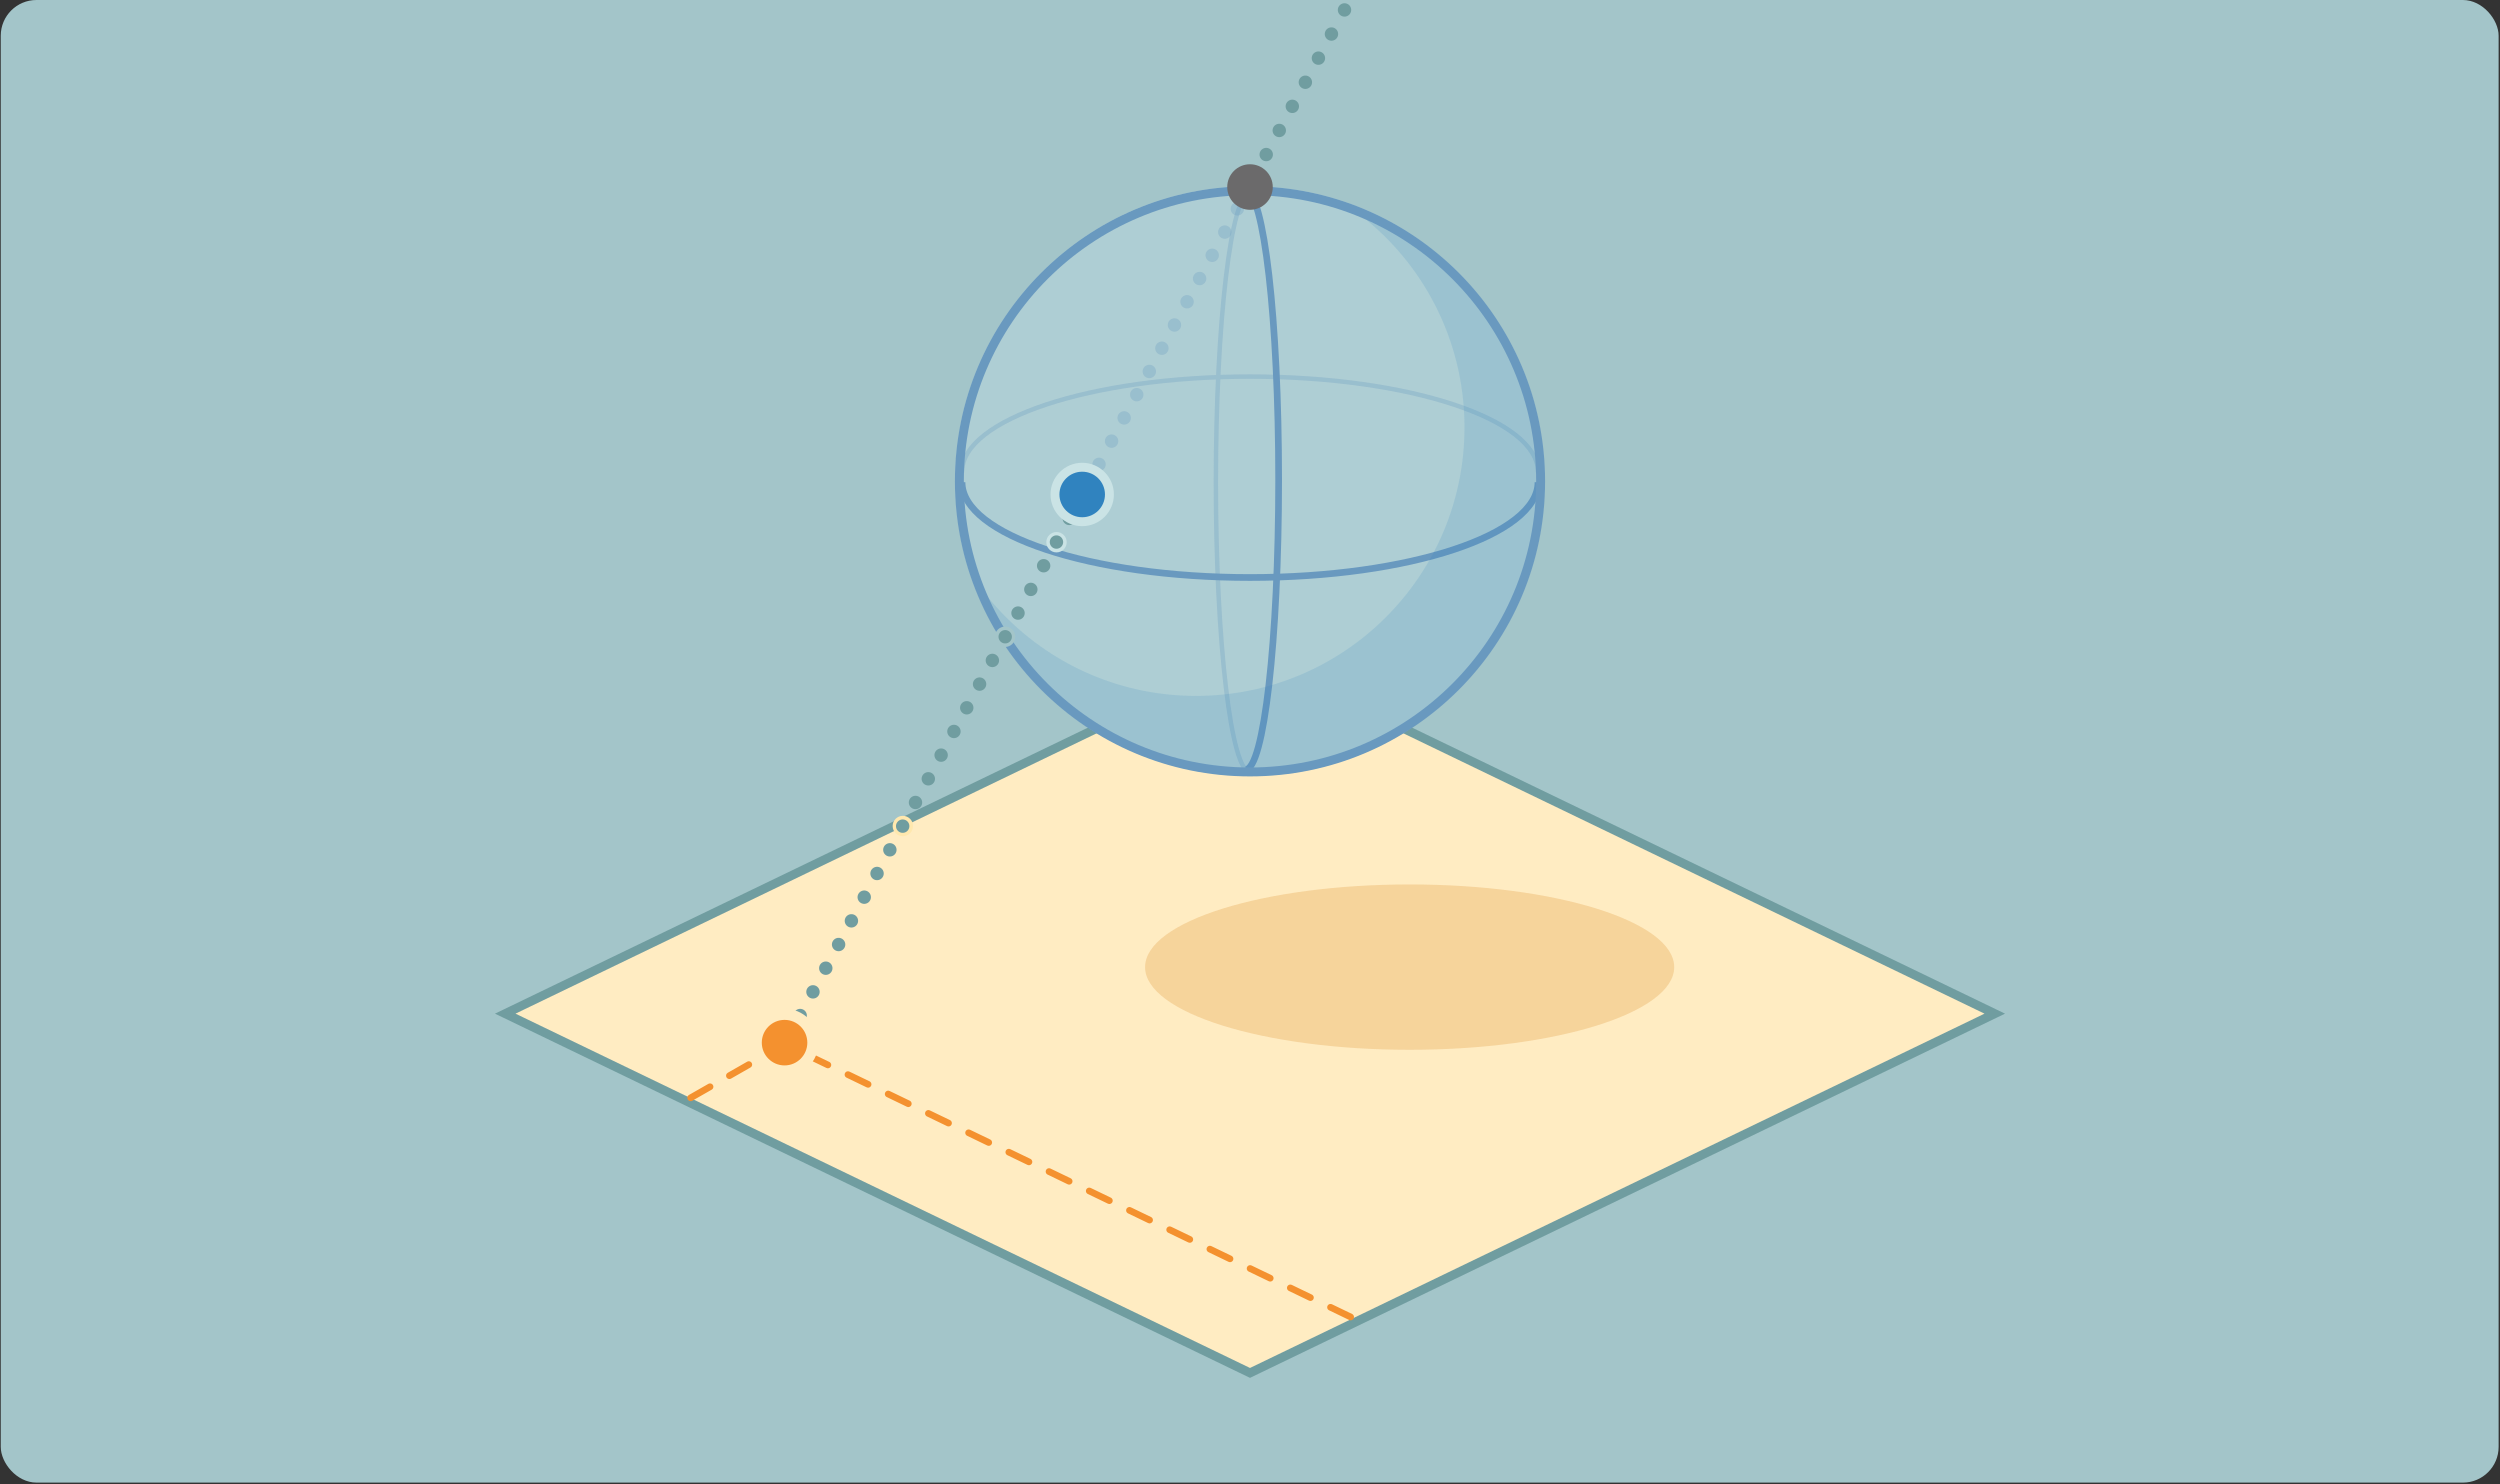 <?xml version="1.0" encoding="UTF-8"?>
<svg id="Layer_9" xmlns="http://www.w3.org/2000/svg" xmlns:xlink="http://www.w3.org/1999/xlink" version="1.1" viewBox="0 0 560 332.442">
  <rect x="0" y="0" width="560" height="332.442" fill="#333333" stroke="none"/>
  <!-- Generator: Adobe Illustrator 29.5.1, SVG Export Plug-In . SVG Version: 2.1.0 Build 141)  -->
  <defs>
    <style>
      .st0, .st1, .st2, .st3, .st4, .st5, .st6, .st7, .st8, .st9 {
        fill: none;
      }

      .st10 {
        fill: #b6d4d6;
      }

      .st11, .st12 {
        fill: #3083bf;
      }

      .st1 {
        stroke-dasharray: 0 6.139;
      }

      .st1, .st2, .st3, .st4, .st13, .st5, .st6, .st7, .st8, .st9 {
        stroke-miterlimit: 10;
      }

      .st1, .st3, .st13, .st7 {
        stroke: #709da0;
      }

      .st1, .st3, .st5, .st6, .st7, .st8, .st9 {
        stroke-linecap: round;
      }

      .st1, .st3, .st5, .st7, .st9 {
        stroke-width: 3px;
      }

      .st2, .st4, .st5, .st6, .st9 {
        stroke: #6999bf;
      }

      .st2, .st13 {
        stroke-width: 2px;
      }

      .st14 {
        fill: #ffe8ae;
      }

      .st12 {
        fill-opacity: .15;
      }

      .st4, .st8 {
        stroke-width: 1.5px;
      }

      .st15 {
        fill: #eab063;
        opacity: .4;
      }

      .st13, .st16 {
        fill: #ffecc2;
      }

      .st17 {
        fill: #f4912f;
      }

      .st5 {
        stroke-dasharray: 0 5.917;
      }

      .st7 {
        stroke-dasharray: 0 6.03;
      }

      .st18 {
        opacity: .3;
      }

      .st19 {
        opacity: .3;
      }

      .st20 {
        fill: #6b6a6b;
      }

      .st8 {
        stroke: #f4912f;
        stroke-dasharray: 5 5;
      }

      .st21 {
        fill: #a3c5c9;
      }

      .st22 {
        fill: #cae3e5;
      }

      .st23 {
        fill: #6999bf;
        fill-opacity: .1;
      }

      .st24 {
        clip-path: url(#clippath);
      }
    </style>
    <clipPath id="clippath">
      <circle class="st0" cx="280" cy="107.814" r="65.101"/>
    </clipPath>
  </defs>
  <rect class="st21" x=".171" width="559.519" height="332.103" rx="8" ry="8"/>
  <g>
    <g>
      <polygon class="st13" points="446.828 227.059 280 307.533 113.172 227.059 280 146.585 446.828 227.059"/>
      <polyline class="st8" points="154.706 245.915 175.766 233.88 304.311 295.858"/>
      <circle class="st10" cx="279.982" cy="107.759" r="66.041"/>
      <g>
        <g>
          <circle class="st23" cx="280" cy="107.814" r="65.101"/>
          <path class="st4" d="M344.509,108.01c0,11.793-28.882,21.352-64.509,21.352s-64.509-9.56-64.509-21.352"/>
          <g class="st18">
            <path class="st6" d="M215.491,105.704c0-11.793,28.882-21.352,64.509-21.352s64.509,9.56,64.509,21.352"/>
            <path class="st6" d="M280,172.916c-4.221,0-7.644-29.042-7.644-64.867s3.422-64.867,7.644-64.867"/>
          </g>
          <path class="st4" d="M278.983,42.662c4.106,0,7.435,29.042,7.435,64.867s-3.329,64.867-7.435,64.867"/>
        </g>
        <g class="st24">
          <path class="st12" d="M207.749,95.734c0,33.219,26.929,60.148,60.148,60.148s60.148-26.929,60.148-60.148-26.929-60.148-60.148-60.148h90.34v158.98h-142.94l-7.548-98.832Z"/>
        </g>
        <circle class="st2" cx="280" cy="107.814" r="65.101"/>
      </g>
    </g>
    <g>
      <line class="st1" x1="304.091" y1="-3.173" x2="282.174" y2="37.315"/>
      <line class="st3" x1="280.713" y1="40.015" x2="280.713" y2="40.015"/>
    </g>
    <g class="st19">
      <line class="st9" x1="279.984" y1="41.577" x2="279.984" y2="41.577"/>
      <line class="st5" x1="277.167" y1="46.78" x2="244.768" y2="106.621"/>
      <line class="st9" x1="243.36" y1="109.223" x2="243.36" y2="109.223"/>
    </g>
    <circle class="st20" cx="280" cy="41.895" r="5.1"/>
    <ellipse class="st15" cx="315.761" cy="216.635" rx="59.262" ry="18.521"/>
    <circle class="st22" cx="236.657" cy="121.455" r="2.285"/>
    <circle class="st21" cx="225.138" cy="142.638" r="2.285"/>
    <circle class="st14" cx="202.238" cy="185.031" r="2.285"/>
    <g>
      <line class="st3" x1="242.387" y1="110.817" x2="242.387" y2="110.817"/>
      <line class="st7" x1="239.516" y1="116.119" x2="177.803" y2="230.126"/>
      <line class="st3" x1="176.368" y1="232.777" x2="176.368" y2="232.777"/>
    </g>
    <g>
      <path class="st11" d="M242.413,116.863c-3.364,0-6.101-2.736-6.101-6.1s2.737-6.1,6.101-6.1,6.1,2.736,6.1,6.1-2.736,6.1-6.1,6.1Z"/>
      <path class="st22" d="M242.413,105.662c2.817,0,5.1,2.283,5.1,5.1s-2.283,5.1-5.1,5.1-5.1-2.283-5.1-5.1,2.283-5.1,5.1-5.1M242.413,103.662c-3.915,0-7.1,3.185-7.1,7.1s3.185,7.1,7.1,7.1,7.1-3.185,7.1-7.1-3.185-7.1-7.1-7.1h0Z"/>
    </g>
    <g>
      <path class="st17" d="M175.741,239.905c-3.501,0-6.35-2.849-6.35-6.35,0-3.502,2.849-6.351,6.35-6.351s6.35,2.849,6.35,6.351c0,3.501-2.849,6.35-6.35,6.35Z"/>
      <path class="st16" d="M175.741,228.454c2.817,0,5.1,2.283,5.1,5.1s-2.283,5.1-5.1,5.1-5.1-2.283-5.1-5.1,2.283-5.1,5.1-5.1M175.741,225.954c-4.191,0-7.6,3.409-7.6,7.6s3.409,7.6,7.6,7.6,7.6-3.409,7.6-7.6-3.409-7.6-7.6-7.6h0Z"/>
    </g>
  </g>
</svg>